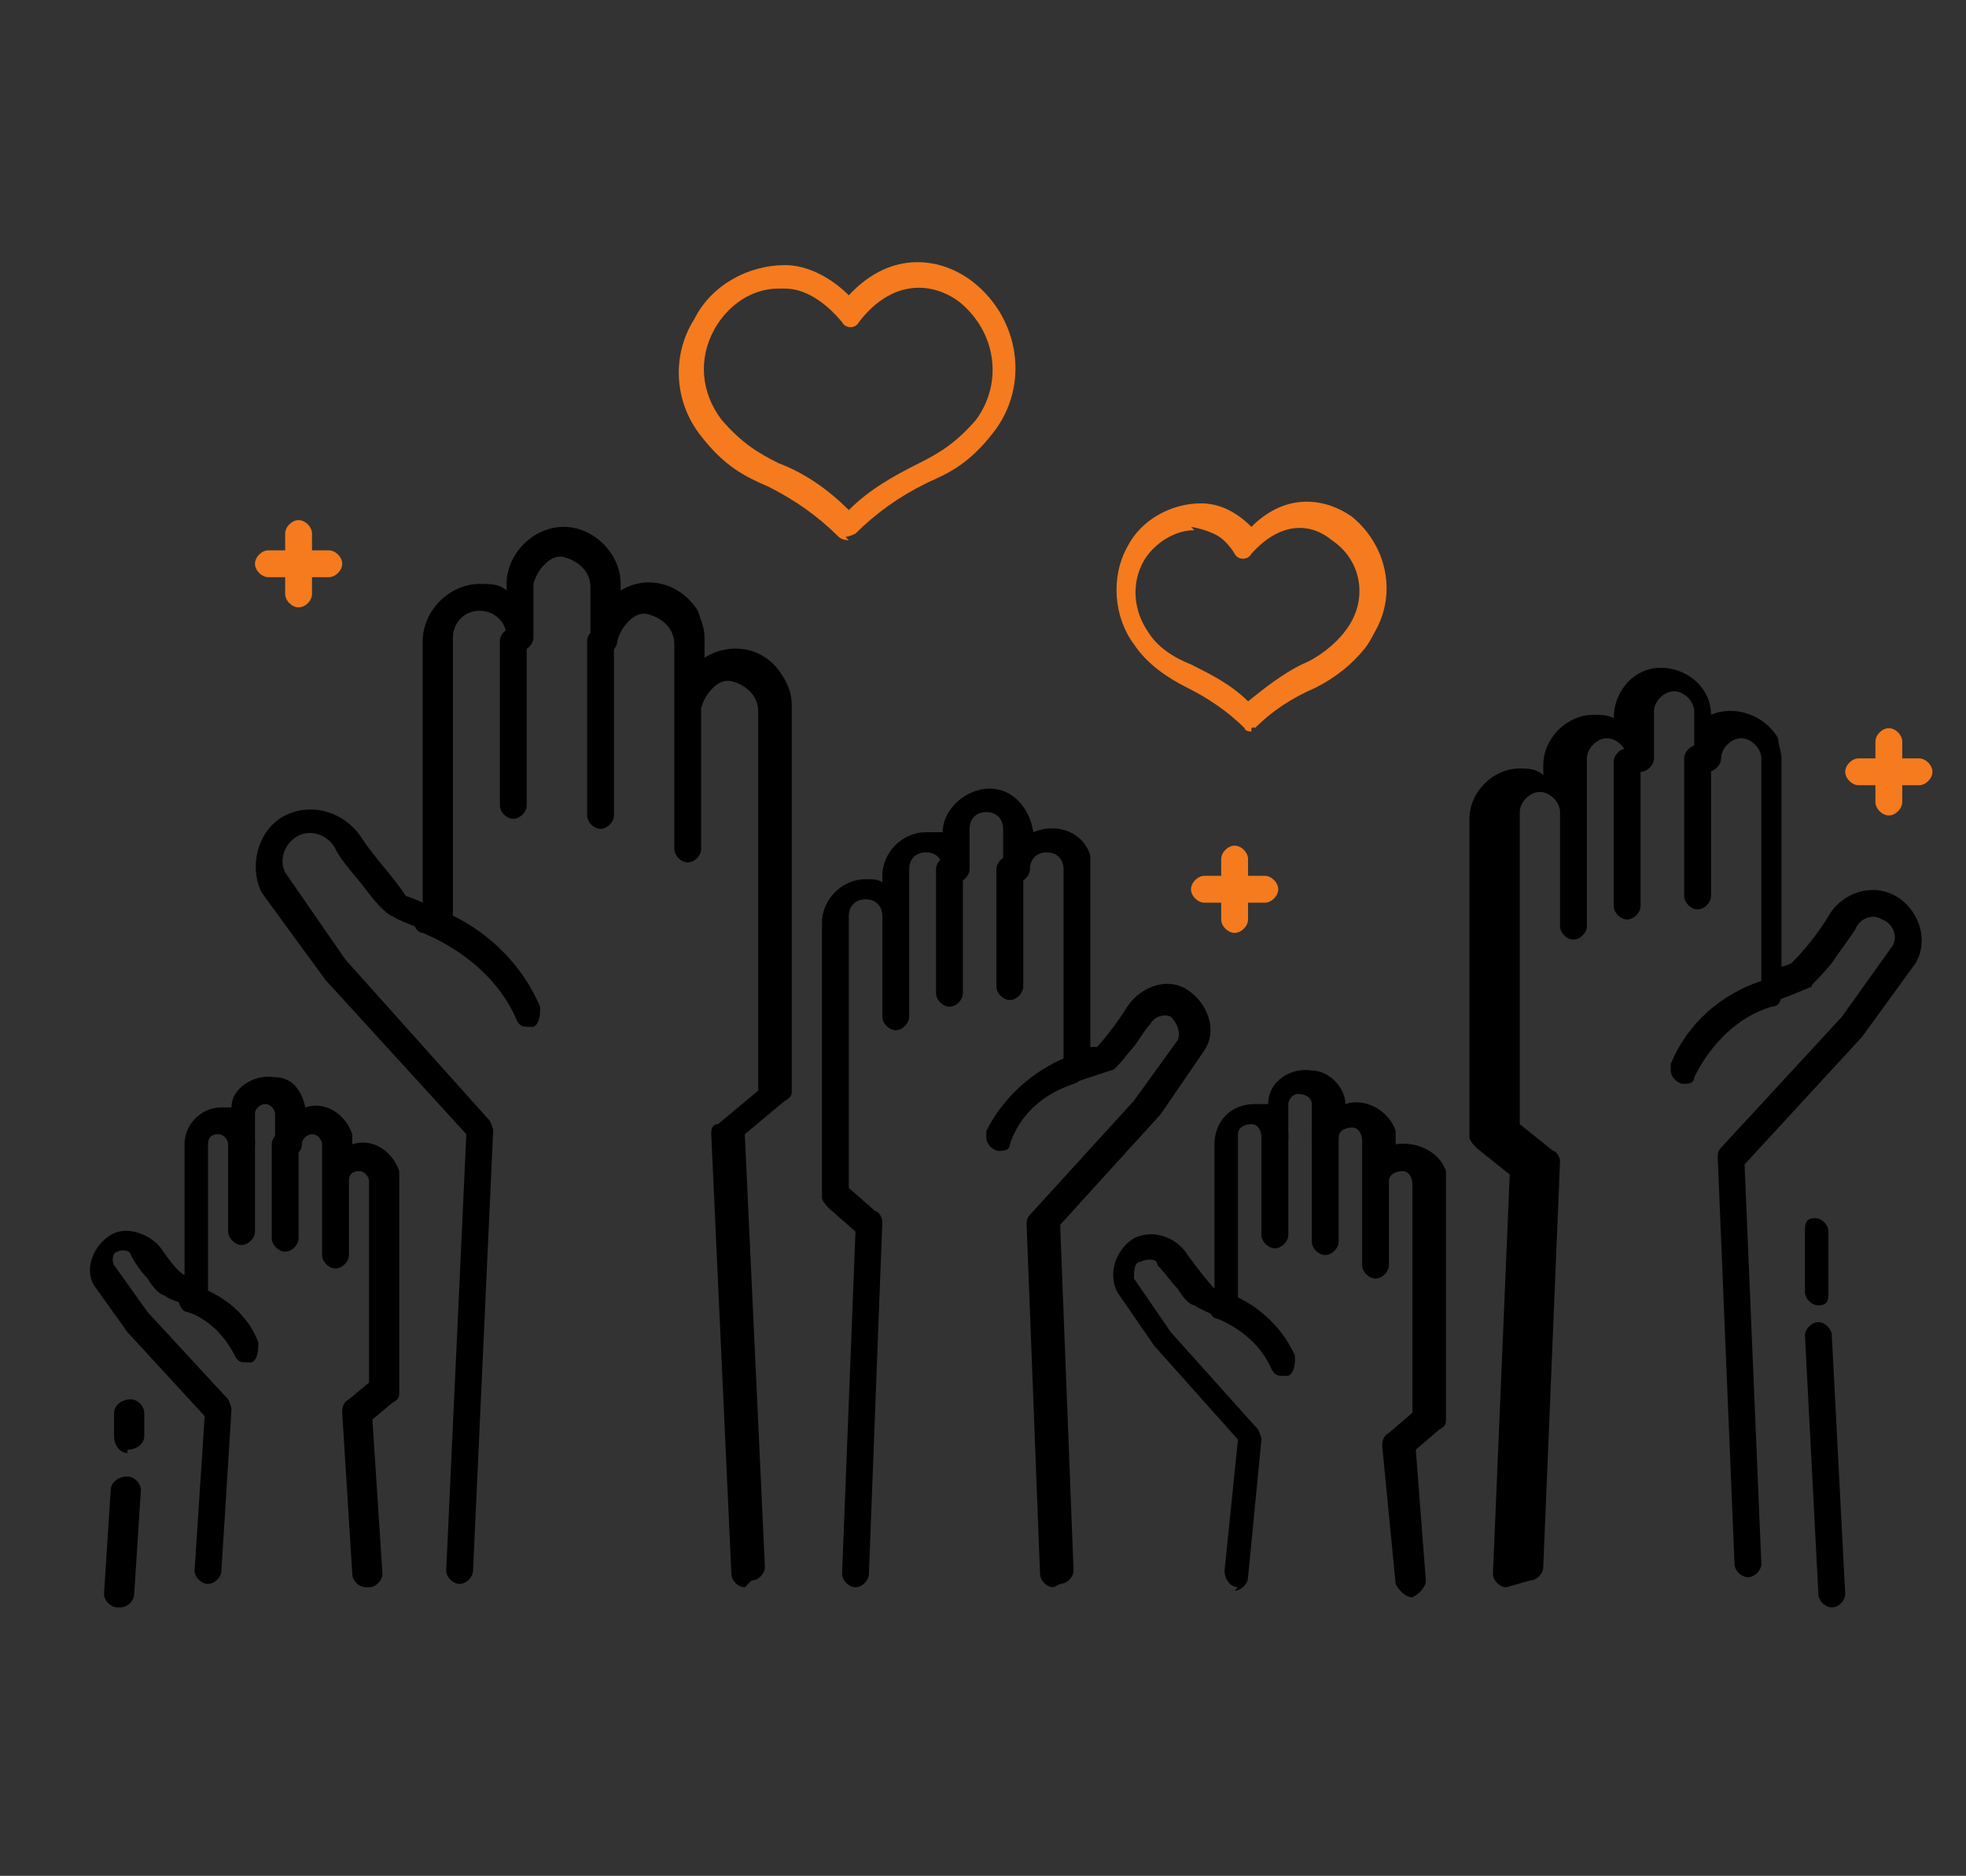 <svg xmlns="http://www.w3.org/2000/svg" xmlns:xlink="http://www.w3.org/1999/xlink" id="Laag_1" viewBox="0 0 58.6 55.9"><rect x="0" y="0" width="58.6" height="55.9" fill="#333333" stroke="none"/><defs><style>      .st0 {        fill: #fff;      }      .st1 {        fill: none;      }      .st2 {        clip-path: url(#clippath-1);      }      .st3 {        clip-path: url(#clippath-2);      }      .st4 {        clip-path: url(#clippath);      }      .st5 {        fill: #f57b1e;      }    </style><clipPath id="clippath"><rect class="st1" x=".4" y="14.8" width="57.8" height="33.1"></rect></clipPath><clipPath id="clippath-1"><rect class="st1" x="32.8" y="14.2" width="8.8" height="8.5"></rect></clipPath><clipPath id="clippath-2"><rect class="st1" x="19.8" y="6.7" width="11" height="10.6"></rect></clipPath></defs><g id="Group_687"><g class="st4"><g id="Group_686"><path id="Path_3367" d="M31.4,47.3c-.2,0-.4-.2-.4-.4l-.4-10.4c0-.1,0-.2.1-.3l3.1-3.4,1.3-1.8c.1-.2,0-.5-.2-.7-.2-.1-.5,0-.6.2,0,0,0,0,0,0-.2.2-.4.6-.6.8-.4.5-.5.6-.6.6,0,0-.6.2-.9.3-.2,0-.5,0-.5-.2,0,0,0-.1,0-.2v-1.9s0,0,0,0v-.8s0,0,0,0v-3.2c0-.3-.2-.5-.5-.5s-.5.2-.5.5c0,0,0,0,0,0,0,.2-.2.4-.4.4s-.4-.2-.4-.4c0,0,0,0,0,0v-1.2c0-.3-.2-.5-.5-.5s-.5.2-.5.5c0,0,0,0,0,0v1.2c0,.2-.2.4-.4.4s-.4-.2-.4-.4c0,0,0,0,0,0,0-.3-.2-.5-.5-.5s-.5.2-.5.5c0,0,0,0,0,0v4.4c0,.2-.2.4-.4.4-.2,0-.4-.2-.4-.4v-1.2s0,0,0,0v-1.8c0-.3-.2-.5-.5-.5s-.5.2-.5.5h0v1.8s0,0,0,0v6.3l.8.7c.1,0,.2.2.2.3l-.4,10.5c0,.2-.2.4-.4.4-.2,0-.4-.2-.4-.4l.4-10.2-.8-.7c0,0-.2-.2-.2-.3v-6.5s0,0,0,0v-1.7c0-.7.6-1.3,1.3-1.3.2,0,.4,0,.5.1v-.2c0-.7.6-1.3,1.3-1.3.2,0,.3,0,.5,0,0-.7.7-1.3,1.4-1.3.7,0,1.2.6,1.3,1.3.7-.3,1.5,0,1.7.7,0,.2,0,.3,0,.5v3.1s0,0,0,0v1.2s0,0,0,0v.9c0,0,.1,0,.2,0,.1-.1.6-.7.9-1.2.4-.6,1.2-.9,1.8-.5s.9,1.2.5,1.8h0s0,0,0,0l-1.3,1.9s0,0,0,0l-3,3.3.4,10.3c0,.2-.2.4-.4.4h0"></path><path id="Path_3368" d="M30.1,29.8c-.2,0-.4-.2-.4-.4v-3.5c0-.2.2-.4.4-.4s.4.2.4.4h0v3.5c0,.2-.2.4-.4.4"></path><path id="Path_3369" d="M28.3,30c-.2,0-.4-.2-.4-.4v-3.7c0-.2.2-.4.4-.4.2,0,.4.2.4.4,0,0,0,0,0,0v3.7c0,.2-.2.4-.4.4"></path><path id="Path_3370" d="M29.8,34.3c-.2,0-.4-.2-.4-.4,0,0,0-.1,0-.2.5-1,1.4-1.8,2.4-2.2.2,0,.5,0,.5.3,0,.2,0,.4-.3.5-.9.3-1.6.9-1.9,1.8,0,.2-.2.2-.4.2"></path><path id="Path_3371" d="M44.9,47.3h0c-.2,0-.4-.2-.4-.4h0s.5-11.9.5-11.9l-1-.8c0,0-.2-.2-.2-.3v-7.6s0,0,0,0v-1.9c0-.8.7-1.5,1.5-1.5.2,0,.5,0,.7.2v-.3c0-.8.7-1.5,1.5-1.5.2,0,.4,0,.6.1h0c0-.8.6-1.5,1.4-1.5.8,0,1.5.6,1.5,1.4,0,0,0,0,0,0h0c.7-.3,1.6,0,2,.7,0,.2.1.4.1.6v3.6s0,0,0,0v1.4s0,0,0,0v1.2c.1,0,.3-.1.3-.1.4-.4.8-.9,1.1-1.4.4-.7,1.3-1,2-.6.7.4,1,1.3.6,2h0s0,0,0,0l-1.6,2.2s0,0,0,0l-3.5,3.8.5,11.9c0,.2-.2.4-.4.4-.2,0-.4-.2-.4-.4l-.5-12.1c0-.1,0-.2.1-.3l3.6-3.9,1.5-2.1c.2-.3,0-.7-.3-.8-.3-.2-.7,0-.8.3h0s0,0,0,0c-.2.3-.5.7-.7,1-.5.6-.6.6-.6.7,0,0-.7.3-1,.4-.2,0-.5,0-.5-.2,0,0,0-.1,0-.2v-2.1s0,0,0,0v-1s0,0,0,0v-3.7c0-.3-.3-.6-.6-.6s-.6.3-.6.6c0,.2-.2.4-.4.4-.2,0-.4-.2-.4-.4v-1.4c0-.3-.3-.6-.6-.6s-.6.3-.6.6v1.4c0,.2-.2.4-.4.4-.2,0-.4-.2-.4-.4,0,0,0,0,0,0,0-.3-.3-.6-.6-.6s-.6.3-.6.6h0v5c0,.2-.2.4-.4.4h0c-.2,0-.4-.2-.4-.4v-1.4c0,0,0,0,0,0v-2c0-.3-.3-.6-.6-.6s-.6.3-.6.6v2s0,0,0,0v7.3l1,.8c.1,0,.2.2.2.3l-.5,12.1c0,.2-.2.4-.4.4"></path><path id="Path_3372" d="M50.6,27.1c-.2,0-.4-.2-.4-.4v-4.1c0-.2.2-.4.4-.4.2,0,.4.2.4.4v4.1c0,.2-.2.4-.4.4"></path><path id="Path_3373" d="M48.5,27.4c-.2,0-.4-.2-.4-.4v-4.3c0-.2.2-.4.4-.4.2,0,.4.2.4.4,0,0,0,0,0,0v4.3c0,.2-.2.4-.4.4"></path><path id="Path_3374" d="M50.2,32.3c-.2,0-.4-.2-.4-.4,0,0,0-.1,0-.2.5-1.2,1.5-2.1,2.8-2.5.2,0,.5,0,.5.3,0,.2,0,.5-.3.5,0,0,0,0,0,0-1,.3-1.8,1.1-2.3,2.1,0,.2-.2.2-.4.2"></path><path id="Path_3375" d="M36.9,47.3s0,0,0,0c-.2,0-.4-.2-.4-.5,0,0,0,0,0,0l.4-3.9-2.5-2.8s0,0,0,0l-1.1-1.6s0,0,0,0c-.3-.6,0-1.3.5-1.6.6-.3,1.3,0,1.6.5.3.4.6.8.8,1h0s0-.7,0-.7c0,0,0,0,0,0v-1s0,0,0,0v-2.6c0-.7.5-1.2,1.2-1.2.1,0,.2,0,.4,0,0-.7.7-1.1,1.3-1,.5,0,1,.5,1,1,.6-.2,1.3.2,1.5.8,0,.1,0,.2,0,.4h0c.6-.1,1.3.2,1.5.8,0,.1,0,.3,0,.4v1.4s0,0,0,0v5.6c0,.1,0,.2-.2.3l-.7.6.3,3.9c0,.2-.2.4-.4.5-.2,0-.4-.2-.5-.4h0l-.4-4.1c0-.1,0-.3.2-.4l.7-.6v-5.3s0,0,0,0v-1.5c0-.2-.1-.4-.3-.4-.2,0-.4.1-.4.3,0,0,0,0,0,0v1.5h0s0,1,0,1c0,.2-.2.4-.4.4h0c-.2,0-.4-.2-.4-.4v-3.7c0-.2-.1-.4-.3-.4-.2,0-.4.1-.4.3,0,0,0,0,0,0,0,.2-.2.4-.4.4s-.4-.2-.4-.4h0v-1c0-.2-.2-.3-.4-.3-.2,0-.3.2-.3.3v1c0,.2-.2.4-.4.4s-.4-.2-.4-.4h0c0-.2-.1-.4-.3-.4-.2,0-.4.1-.4.3,0,0,0,0,0,0v2.7s0,0,0,0v.7s0,0,0,0v1.6c0,.2-.2.4-.4.4,0,0-.1,0-.2,0-.2,0-.7-.3-.7-.3,0,0-.2,0-.5-.5-.2-.2-.4-.5-.6-.7,0,0,0,0,0,0,0-.2-.3-.2-.5-.1-.2,0-.2.3-.2.5l1.1,1.6,2.6,2.9c0,0,.1.2.1.3l-.4,4.1c0,.2-.2.4-.4.4"></path><path id="Path_3376" d="M38,37.2c-.2,0-.4-.2-.4-.4v-3c0-.2.2-.4.4-.4.2,0,.4.2.4.4,0,0,0,0,0,0v3c0,.2-.2.4-.4.4"></path><path id="Path_3377" d="M39.5,37.4c-.2,0-.4-.2-.4-.4v-3.2c0-.2.2-.4.4-.4.2,0,.4.2.4.4v3.2c0,.2-.2.4-.4.4"></path><path id="Path_3378" d="M38.3,41c-.2,0-.3,0-.4-.2-.3-.7-.9-1.2-1.6-1.5-.2,0-.3-.3-.3-.5,0-.2.3-.3.5-.3.9.3,1.7,1,2.1,1.9,0,.2,0,.5-.2.6,0,0-.1,0-.2,0"></path><path id="Path_3379" d="M10.9,47.3c-.2,0-.4-.2-.4-.4l-.3-4.8c0-.1,0-.3.2-.4l.6-.5v-4.7s0,0,0,0v-1.3c0-.1-.1-.3-.3-.3s-.3.1-.3.3v1.3h0s0,.9,0,.9c0,.2-.2.4-.4.4-.2,0-.4-.2-.4-.4v-3.3c0-.1-.1-.3-.3-.3-.1,0-.3.1-.3.3,0,0,0,0,0,0,0,.2-.2.4-.4.4-.2,0-.4-.2-.4-.4v-.9c0-.1-.1-.3-.3-.3-.1,0-.3.1-.3.3v.9c0,.2-.2.4-.4.4-.2,0-.4-.2-.4-.4,0-.1-.1-.3-.3-.3s-.3.1-.3.3c0,0,0,0,0,0v2.4s0,0,0,0v.6s0,0,0,0v1.4c0,.2-.2.4-.4.4,0,0-.1,0-.2,0-.3-.1-.6-.2-.7-.3,0,0-.2,0-.5-.5-.2-.2-.4-.5-.5-.7,0,0,0,0,0,0,0-.1-.2-.2-.4-.1-.1,0-.2.2-.1.4l1,1.4,2.4,2.6c0,0,.1.2.1.3l-.3,4.8c0,.2-.2.4-.4.4-.2,0-.4-.2-.4-.4,0,0,0,0,0,0l.3-4.6-2.3-2.5s0,0,0,0l-1-1.4s0,0,0,0c-.3-.5,0-1.2.5-1.5.5-.3,1.2,0,1.5.4.2.3.5.7.7.8v-.6s0,0,0,0v-.9s0,0,0,0v-2.4c0-.6.5-1.1,1.1-1.1,0,0,.2,0,.3,0,0-.6.7-1,1.3-.9.5,0,.8.4.9.9.6-.2,1.2.2,1.4.8,0,0,0,.2,0,.3h0c.6-.2,1.2.2,1.4.8,0,.1,0,.2,0,.3v1.3s0,0,0,0v5c0,.1,0,.2-.2.3l-.6.5.3,4.6c0,.2-.2.4-.4.4,0,0,0,0,0,0h0"></path><path id="Path_3380" d="M7.2,37.1c-.2,0-.4-.2-.4-.4v-2.7c0-.2.2-.4.4-.4.2,0,.4.2.4.4v2.7c0,.2-.2.4-.4.4"></path><path id="Path_3381" d="M8.5,37.3c-.2,0-.4-.2-.4-.4v-2.8c0-.2.2-.4.4-.4s.4.2.4.4v2.8c0,.2-.2.4-.4.4"></path><path id="Path_3382" d="M7.4,40.6c-.2,0-.3,0-.4-.2-.3-.6-.8-1.1-1.4-1.3-.2,0-.3-.3-.3-.5,0-.2.3-.3.5-.3,0,0,0,0,0,0,.9.3,1.6.9,1.9,1.7,0,.2,0,.5-.2.6,0,0-.1,0-.2,0"></path><path id="Path_3383" d="M22.2,47.3c-.2,0-.4-.2-.4-.4l-.6-13.1c0-.1,0-.3.2-.3l1.2-1v-8.8s0,0,0-.1v-2.4c0-.5-.4-.8-.8-.9s-.8.4-.9.8c0,0,0,0,0,0v2.5h0s0,1.7,0,1.7c0,.2-.2.4-.4.4-.2,0-.4-.2-.4-.4v-6.1c0-.5-.4-.8-.8-.9s-.8.4-.9.8c0,0,0,0,0,0,0,.2-.2.4-.4.4s-.4-.2-.4-.4v-1.6c0-.5-.4-.8-.8-.9s-.8.4-.9.8c0,0,0,0,0,0v1.6c0,.2-.2.4-.4.4s-.4-.2-.4-.4c0,0,0,0,0,0,0-.5-.4-.8-.8-.8-.5,0-.8.4-.8.8v4.5s0,0,0,.1v1.2s0,0,0,0v2.6c0,.2-.2.4-.4.4,0,0-.1,0-.2,0-.3-.1-1.1-.4-1.2-.5,0,0-.2,0-.8-.8-.3-.4-.7-.8-.9-1.2,0,0,0,0,0,0-.2-.4-.7-.6-1.1-.4-.4.2-.6.7-.4,1.1l1.8,2.6,4.3,4.8c0,0,.1.2.1.3l-.6,13.1c0,.2-.2.4-.4.4-.2,0-.4-.2-.4-.4l.6-13-4.2-4.6s0,0,0,0l-1.9-2.6s0,0,0,0c-.4-.8-.1-1.9.7-2.3.8-.4,1.8-.1,2.3.7.4.6.9,1.1,1.3,1.7,0,0,.3.1.5.2v-1.6s0,0,0,0v-1.7s0,0,0-.1v-4.4c0-.9.8-1.7,1.7-1.7.3,0,.6,0,.8.2v-.2c0-.9.8-1.7,1.7-1.7s1.7.8,1.7,1.7v.2c.8-.5,1.8-.2,2.3.6.1.3.2.5.2.8v.6c.8-.5,1.8-.3,2.3.5.2.3.3.6.3.9v2.3s0,0,0,.1v9.1c0,.1,0,.2-.2.3l-1.2,1,.6,12.9c0,.2-.2.4-.4.4h0"></path><path id="Path_3384" d="M15.3,24.4c-.2,0-.4-.2-.4-.4v-4.9c0-.2.2-.4.4-.4.2,0,.4.2.4.4v4.9c0,.2-.2.4-.4.4"></path><path id="Path_3385" d="M17.9,24.7c-.2,0-.4-.2-.4-.4v-5.2c0-.2.2-.4.4-.4.2,0,.4.2.4.4v5.2c0,.2-.2.4-.4.4"></path><path id="Path_3386" d="M15.8,30.6c-.2,0-.3,0-.4-.2-.5-1.2-1.6-2.1-2.8-2.6-.2,0-.3-.3-.3-.5,0-.2.3-.3.5-.3,1.5.5,2.7,1.6,3.3,3,0,.2,0,.5-.2.6,0,0-.1,0-.2,0"></path><path id="Path_3387" class="st0" d="M54.2,39.8l.4,7.7-.4-7.7Z"></path><path id="Path_3388" d="M54.6,47.9c-.2,0-.4-.2-.4-.4l-.4-7.7c0-.2.2-.4.4-.4.2,0,.4.2.4.4l.4,7.7c0,.2-.2.4-.4.4h0"></path><path id="Path_3389" class="st0" d="M54.1,36.7v1.8c0,0,0-1.8,0-1.8Z"></path><path id="Path_3390" d="M54.2,38.9c-.2,0-.4-.2-.4-.4v-1.8c0-.2,0-.4.3-.4.2,0,.4.2.4.4,0,0,0,0,0,0v1.8c0,.2,0,.4-.3.4h0"></path><path id="Path_3391" class="st0" d="M3.8,44.3l-.2,3.1.2-3.1Z"></path><path id="Path_3392" d="M3.5,47.9s0,0,0,0c-.2,0-.4-.2-.4-.4,0,0,0,0,0,0l.2-3.1c0-.2.2-.4.5-.4.2,0,.4.2.4.4l-.2,3.1c0,.2-.2.4-.4.4"></path><path id="Path_3393" class="st0" d="M3.9,42.2v.7s0-.7,0-.7Z"></path><path id="Path_3394" d="M3.8,43.3h0c-.2,0-.4-.2-.4-.5v-.7c0-.2.2-.4.5-.4.2,0,.4.2.4.4,0,0,0,0,0,0v.7c0,.2-.2.4-.5.4"></path><path id="Path_3395" class="st5" d="M8.9,18.1c-.2,0-.4-.2-.4-.4v-1.8c0-.2.2-.4.4-.4s.4.2.4.4v1.8c0,.2-.2.4-.4.4"></path><path id="Path_3396" class="st5" d="M9.8,17.2h-1.8c-.2,0-.4-.2-.4-.4s.2-.4.4-.4h1.8c.2,0,.4.2.4.4s-.2.4-.4.4"></path><path id="Path_3397" class="st5" d="M56.3,24.3c-.2,0-.4-.2-.4-.4h0v-1.8c0-.2.2-.4.4-.4.2,0,.4.2.4.4h0v1.8c0,.2-.2.4-.4.4h0"></path><path id="Path_3398" class="st5" d="M57.2,23.4h-1.8c-.2,0-.4-.2-.4-.4s.2-.4.4-.4h1.8c.2,0,.4.2.4.4s-.2.4-.4.4"></path><path id="Path_3399" class="st5" d="M36.8,27.8c-.2,0-.4-.2-.4-.4v-1.8c0-.2.2-.4.4-.4s.4.2.4.4h0v1.8c0,.2-.2.4-.4.4"></path><path id="Path_3400" class="st5" d="M37.7,26.9h-1.8c-.2,0-.4-.2-.4-.4s.2-.4.4-.4h1.8c.2,0,.4.2.4.4s-.2.4-.4.4"></path></g></g></g><g id="Group_688"><g class="st2"><g id="Group_612"><g><path id="Path_2475" class="st5" d="M37.3,21.6s0,0,0,0c-.5-.5-1.1-.9-1.8-1.2-.6-.2-1.1-.7-1.5-1.2-.6-.8-.6-1.8-.2-2.6.4-.7,1.2-1.2,2-1.2.6,0,1.2.4,1.5.9,1-1.2,2.2-1,2.9-.4,1.1.8,1.3,2.3.5,3.4-.4.5-.9.9-1.5,1.2-.7.3-1.3.7-1.8,1.2,0,0,0,0,0,0M35.6,15.6c-.7,0-1.3.4-1.7,1.1-.4.8-.4,1.7.2,2.4.4.5.9.9,1.4,1.1.6.3,1.2.7,1.7,1.2.5-.5,1.1-.9,1.7-1.2.6-.2,1.1-.6,1.4-1.1.7-.9.5-2.3-.4-3,0,0,0,0,0,0-.7-.5-1.7-.7-2.7.5,0,0-.1,0-.2,0,0,0,0,0,0,0-.3-.5-.9-.8-1.5-.9,0,0,0,0-.1,0"></path><path class="st5" d="M37.3,21.8c0,0-.2,0-.2-.1-.5-.5-1.1-.9-1.7-1.2-.6-.3-1.2-.7-1.6-1.3-.6-.8-.7-2-.2-2.9.4-.8,1.3-1.3,2.2-1.3.6,0,1.1.3,1.5.7,1.1-1.1,2.3-.8,3-.3,1.1.9,1.4,2.5.5,3.7-.4.6-1,1-1.6,1.3-.6.3-1.2.7-1.7,1.2,0,0-.2.1-.2.1h0ZM35.6,15.8c-.6,0-1.2.4-1.5.9-.4.7-.3,1.5.1,2.1.3.5.8.8,1.3,1,.6.3,1.2.6,1.7,1.1.5-.4,1-.8,1.6-1.1.5-.2,1-.6,1.3-1,.7-.9.5-2.1-.4-2.7-.6-.5-1.5-.6-2.4.4-.1.2-.4.2-.5,0h0c-.3-.5-.8-.8-1.3-.8,0,0,0,0,0,0h0ZM35.6,15.6h0s0,0,0,0h0Z"></path></g></g></g></g><g id="Group_689"><g class="st3"><g id="Group_612-2"><g><path id="Path_2475-2" class="st5" d="M25.3,15.9s0,0-.1,0c-.6-.6-1.4-1.1-2.2-1.5-.7-.3-1.3-.6-1.9-1.5-.7-.9-.8-2.2-.2-3.3.5-.9,1.5-1.5,2.5-1.5.8,0,1.5.5,1.9,1.1,1.3-1.5,2.7-1.2,3.6-.5,1.3,1,1.6,2.9.6,4.2-.6.9-1.2,1.1-1.9,1.5-.8.4-1.6.9-2.2,1.5,0,0,0,0-.1,0M23.2,8.4c-.9,0-1.7.5-2.1,1.3-.5.9-.4,2.1.2,2.9.6.8,1.1,1.1,1.8,1.4.8.4,1.5.9,2.2,1.5.6-.6,1.4-1.1,2.2-1.5.6-.3,1.2-.6,1.8-1.4.9-1.2.7-2.9-.5-3.8,0,0,0,0,0,0-.8-.6-2.2-.8-3.3.6,0,0-.2,0-.2,0,0,0,0,0,0,0-.5-.7-1.2-1-1.8-1.1,0,0,0,0-.1,0"></path><path class="st5" d="M25.3,16.1c0,0-.2,0-.3-.1-.6-.6-1.3-1.1-2.1-1.5-.7-.3-1.3-.6-2-1.5-.8-1-.9-2.4-.2-3.5.5-1,1.6-1.6,2.7-1.6.7,0,1.4.4,1.9.9,1.3-1.4,2.8-1.1,3.7-.4,1.4,1.1,1.7,3.1.6,4.5-.7.9-1.3,1.2-2,1.5-.8.4-1.5.9-2.1,1.5,0,0-.2.1-.3.1h0s0,0,0,0ZM25.3,15.8h0s0,0,0,0h0s0,0,0,0ZM23.2,8.6c-.8,0-1.5.5-1.9,1.2-.5.9-.4,1.9.2,2.7.6.7,1.1,1,1.7,1.3.8.3,1.5.8,2.1,1.4.6-.6,1.3-1,2.1-1.4.6-.3,1.1-.6,1.7-1.3.8-1.1.6-2.6-.5-3.5v-.2c.1,0,0,.2,0,.2-.8-.6-2-.7-3,.6-.1.2-.4.2-.5,0,0,0,0,0,0,0-.5-.6-1.1-1-1.7-1,0,0,0,0-.1,0ZM23.2,8.3h0c0,0,0,0,0,0,0,0,0,0,0,0Z"></path></g></g></g></g></svg>